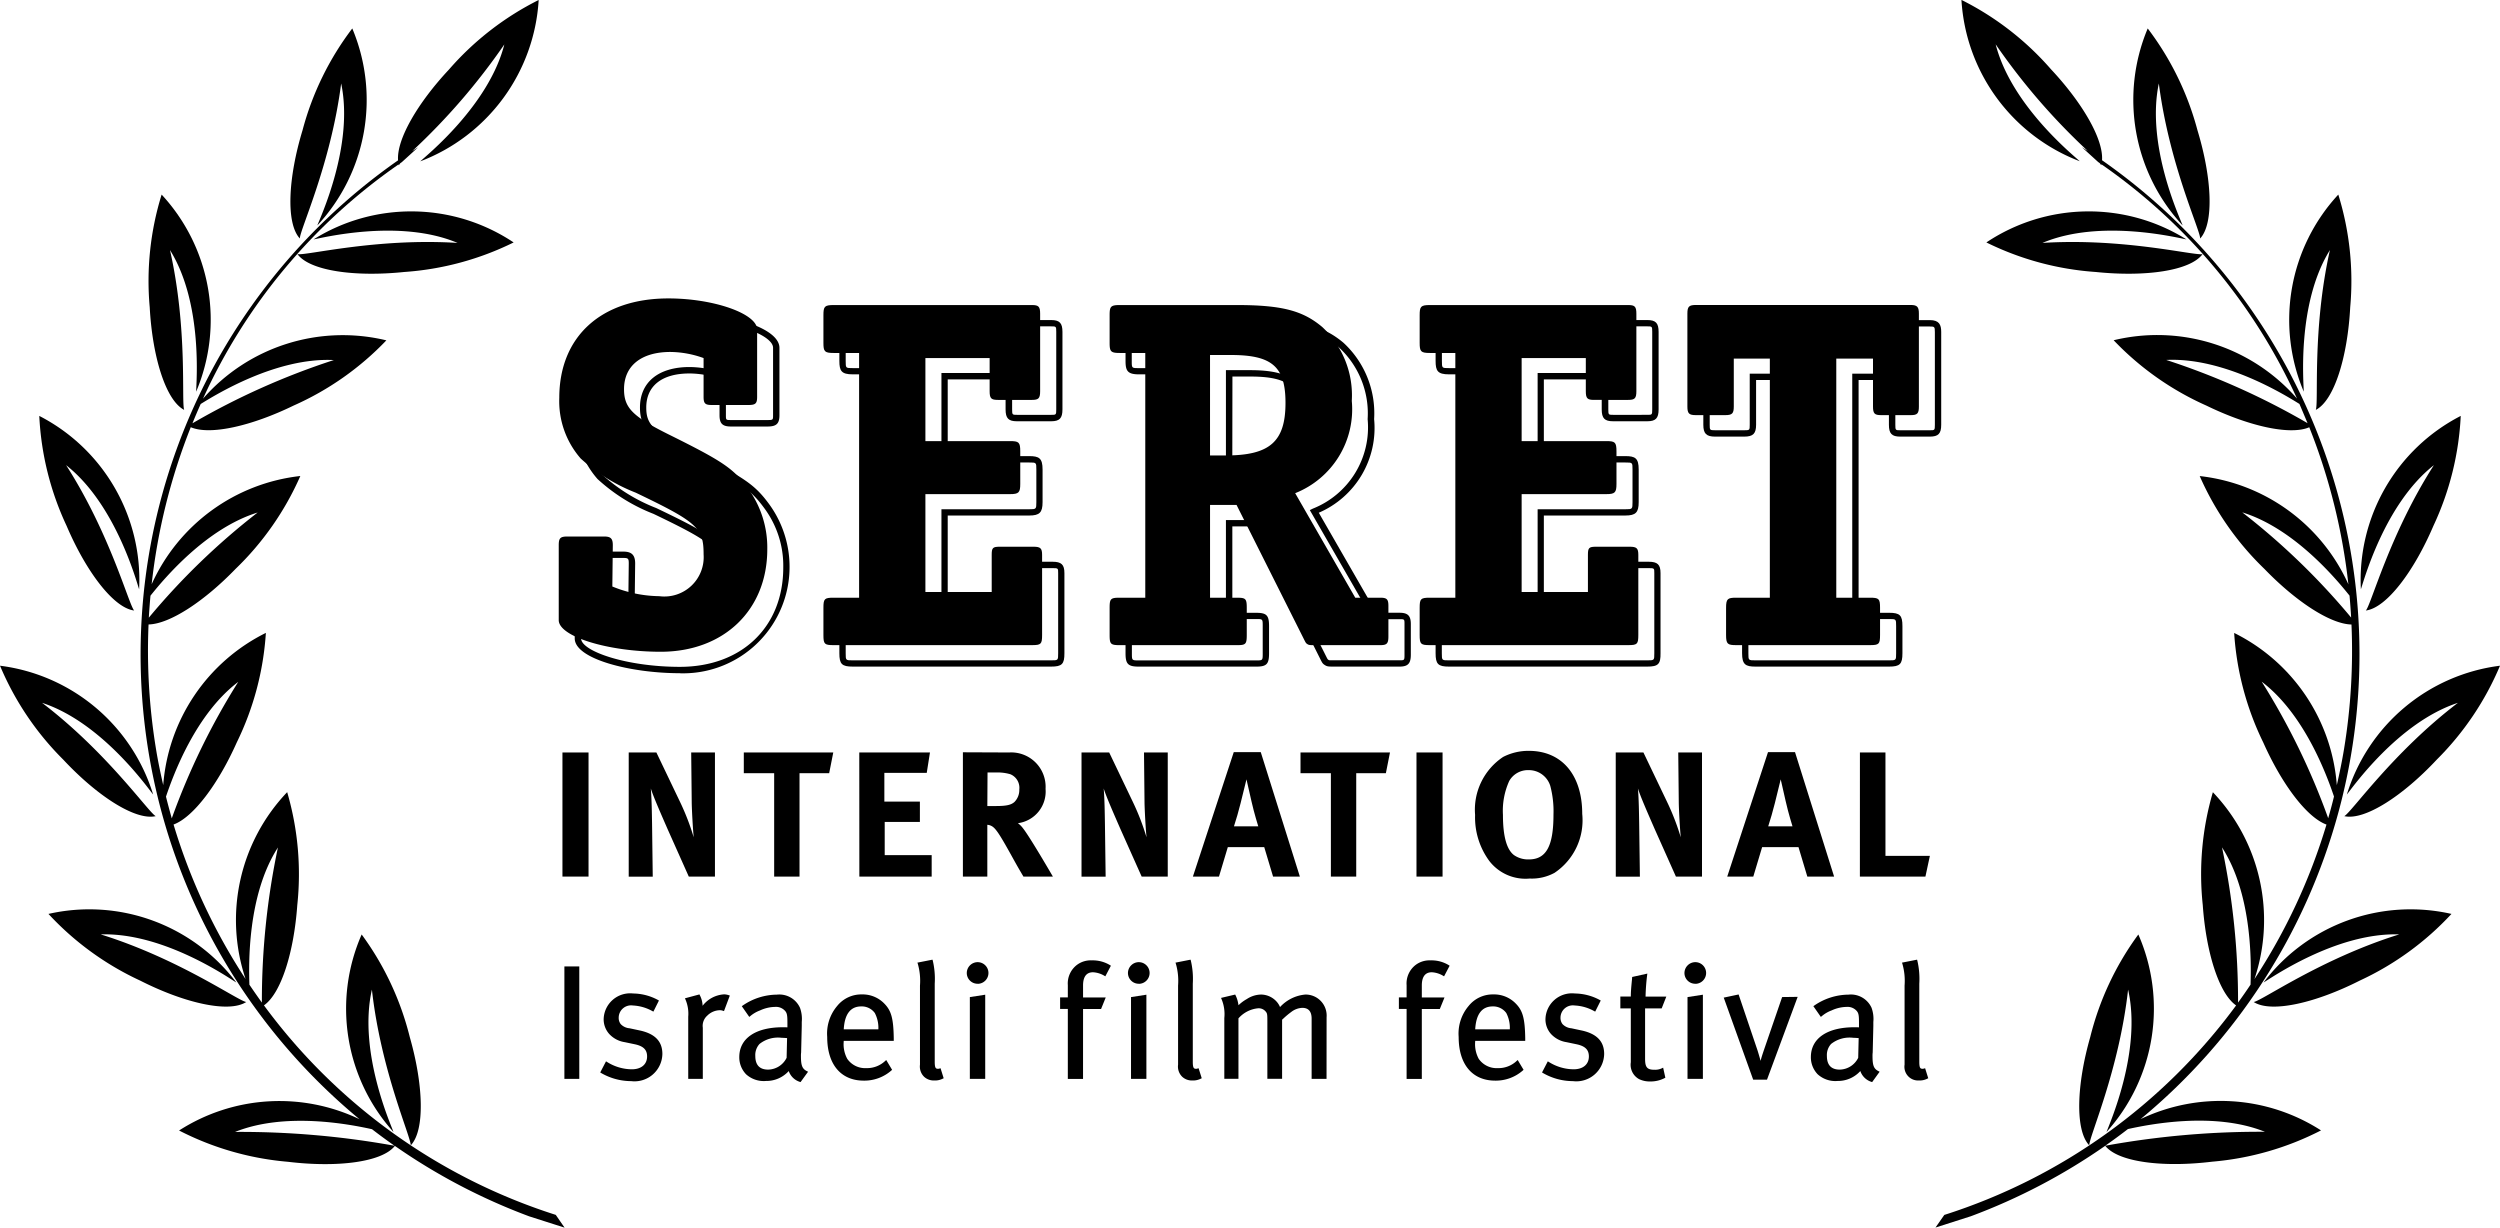 <svg id="logo_sticky" data-name="logo sticky" xmlns="http://www.w3.org/2000/svg" width="141.479" height="69.474" viewBox="0 0 141.479 69.474">
  <defs>
    <style>
      .cls-1 {
        fill-rule: evenodd;
      }
    </style>
  </defs>
  <g id="Group_83" data-name="Group 83">
    <g id="Group_101" data-name="Group 101">
      <g id="Group_91" data-name="Group 91">
        <g id="Group_83-2" data-name="Group 83" transform="translate(19.572 52.884)">
          <path id="Path_197" data-name="Path 197" class="cls-1" d="M233.894,328.995c.816-.854.717-3.439-.053-6.128a16.5,16.5,0,0,0-2.723-5.806,10.433,10.433,0,0,0,1.8,11.177c-.125-.371-2.017-4.551-1.22-8.057C232.212,324.783,233.917,328.53,233.894,328.995Z" transform="translate(-230.223 -317.061)"/>
        </g>
        <g id="Group_84" data-name="Group 84" transform="translate(2.746 51.443)">
          <path id="Path_198" data-name="Path 198" class="cls-1" d="M218.7,319.324a10.432,10.432,0,0,0-10.635-3.883,16.518,16.518,0,0,0,5.187,3.772c2.493,1.265,5.013,1.852,6.006,1.213-.461-.065-3.818-2.449-8.237-3.826C214.617,316.481,218.363,319.131,218.7,319.324Z" transform="translate(-208.069 -315.164)"/>
        </g>
        <g id="Group_85" data-name="Group 85" transform="translate(0 37.674)">
          <path id="Path_199" data-name="Path 199" class="cls-1" d="M213.265,305.548c-.411-.219-2.749-3.608-6.431-6.413,3.416,1.117,6.031,4.889,6.285,5.187a10.432,10.432,0,0,0-8.665-7.287,16.511,16.511,0,0,0,3.583,5.319C209.946,304.4,212.113,305.809,213.265,305.548Z" transform="translate(-204.453 -297.035)"/>
        </g>
        <g id="Group_86" data-name="Group 86" transform="translate(2.215 23.537)">
          <path id="Path_200" data-name="Path 200" class="cls-1" d="M212.746,289.434c-.311-.346-1.35-4.331-3.851-8.226,2.829,2.219,4,6.656,4.132,7.023a10.431,10.431,0,0,0-5.65-9.81,16.5,16.5,0,0,0,1.547,6.223C210.021,287.217,211.574,289.285,212.746,289.434Z" transform="translate(-207.369 -278.421)"/>
        </g>
        <g id="Group_87" data-name="Group 87" transform="translate(8.435 11.012)">
          <path id="Path_201" data-name="Path 201" class="cls-1" d="M217.549,274.115c-.174-.431.212-4.53-.805-9.046,1.9,3.052,1.477,7.621,1.481,8.013a10.432,10.432,0,0,0-1.954-11.152,16.5,16.5,0,0,0-.674,6.377C215.747,271.1,216.5,273.575,217.549,274.115Z" transform="translate(-215.559 -261.93)"/>
        </g>
        <g id="Group_88" data-name="Group 88" transform="translate(16.435 1.61)">
          <path id="Path_202" data-name="Path 202" class="cls-1" d="M228.965,252.663c.741,3.518-1.218,7.667-1.349,8.036a10.432,10.432,0,0,0,1.978-11.148,16.5,16.5,0,0,0-2.815,5.762c-.813,2.676-.954,5.258-.152,6.126C226.612,260.974,228.376,257.255,228.965,252.663Z" transform="translate(-226.093 -249.551)"/>
        </g>
        <g id="Group_89" data-name="Group 89" transform="translate(16.833 11.958)">
          <path id="Path_203" data-name="Path 203" class="cls-1" d="M227.53,264.764c.387-.058,4.833-1.2,8.146.2-4.62-.291-8.607.737-9.06.634.7.951,3.263,1.3,6.043,1.011a16.515,16.515,0,0,0,6.191-1.672A10.432,10.432,0,0,0,227.53,264.764Z" transform="translate(-226.616 -263.175)"/>
        </g>
        <g id="Group_90" data-name="Group 90" transform="translate(7.927)">
          <path id="Path_204" data-name="Path 204" class="cls-1" d="M238.415,316.183A32.868,32.868,0,0,1,221.9,304.326c.978-.681,1.7-3.03,1.887-5.679a16.52,16.52,0,0,0-.572-6.387,10.49,10.49,0,0,0-2.354,10.575,33.475,33.475,0,0,1-4.076-8.743c1.131-.416,2.54-2.316,3.577-4.645a16.5,16.5,0,0,0,1.647-6.2,10.506,10.506,0,0,0-5.809,8.614c-.155-.68-.3-1.366-.412-2.063a34.286,34.286,0,0,1-.418-7.028c1.208-.026,3.163-1.322,4.921-3.141a16.516,16.516,0,0,0,3.668-5.26,10.507,10.507,0,0,0-8.414,6.127,34.158,34.158,0,0,1,2.214-8.889c1.1.475,3.467-.077,5.823-1.226a16.489,16.489,0,0,0,5.246-3.689,10.5,10.5,0,0,0-10.376,3.3,32.475,32.475,0,0,1,11.07-13.258c0,.018.005.038.011.055a.66.66,0,0,1,.087-.124l.083-.058.923-.84c-.113.071-.223.145-.335.216a36.506,36.506,0,0,0,5.213-6.037c-.888,3.483-4.477,6.342-4.757,6.616a10.435,10.435,0,0,0,6.7-9.131,16.508,16.508,0,0,0-5.07,3.928c-1.764,1.884-2.974,3.949-2.887,5.146a34.116,34.116,0,0,0-2.181,54.265,10.5,10.5,0,0,0-10.212.638,16.5,16.5,0,0,0,6.164,1.771c2.763.335,5.319.029,6.048-.9a33.989,33.989,0,0,0,7.606,3.988l2,.639C238.748,316.668,238.581,316.424,238.415,316.183Zm-20.1-45.886c.865-.535,4.284-2.649,7.54-2.49a41.313,41.313,0,0,0-8,3.579Q218.076,270.836,218.318,270.3Zm-2.84,10.849c.826-1.033,3.178-3.817,6.07-4.712a39.377,39.377,0,0,0-6.16,5.953Q215.422,281.763,215.478,281.145Zm.879,11.373c.423-1.253,1.681-4.675,4.092-6.5a39.572,39.572,0,0,0-3.762,7.725C216.57,293.334,216.459,292.929,216.357,292.518Zm4.723,10.641c-.031-1.027-.149-5.034,1.614-7.768a42.115,42.115,0,0,0-.908,8.777Q221.424,303.67,221.079,303.159Zm-.811,8.329c2.86-1.149,6.52-.425,7.749-.154q.627.483,1.274.936A48.924,48.924,0,0,0,220.268,311.488Z" transform="translate(-214.89 -247.431)"/>
        </g>
      </g>
      <g id="Group_100" data-name="Group 100" transform="translate(109.532)">
        <g id="Group_92" data-name="Group 92" transform="translate(8.135 52.884)">
          <path id="Path_205" data-name="Path 205" class="cls-1" d="M359.95,328.995c-.816-.854-.716-3.439.054-6.128a16.51,16.51,0,0,1,2.722-5.806,10.433,10.433,0,0,1-1.8,11.177c.125-.371,2.017-4.551,1.22-8.057C361.631,324.783,359.926,328.53,359.95,328.995Z" transform="translate(-359.381 -317.061)"/>
        </g>
        <g id="Group_93" data-name="Group 93" transform="translate(18.008 51.443)">
          <path id="Path_206" data-name="Path 206" class="cls-1" d="M372.938,319.324a10.433,10.433,0,0,1,10.635-3.883,16.514,16.514,0,0,1-5.186,3.772c-2.493,1.265-5.013,1.852-6.006,1.213.461-.065,3.817-2.449,8.237-3.826C377.025,316.481,373.279,319.131,372.938,319.324Z" transform="translate(-372.381 -315.164)"/>
        </g>
        <g id="Group_94" data-name="Group 94" transform="translate(23.135 37.674)">
          <path id="Path_207" data-name="Path 207" class="cls-1" d="M379.131,305.548c.411-.219,2.75-3.608,6.431-6.413-3.416,1.117-6.03,4.889-6.285,5.187a10.433,10.433,0,0,1,8.666-7.287,16.528,16.528,0,0,1-3.583,5.319C382.45,304.4,380.283,305.809,379.131,305.548Z" transform="translate(-379.131 -297.035)"/>
        </g>
        <g id="Group_95" data-name="Group 95" transform="translate(24.041 23.537)">
          <path id="Path_208" data-name="Path 208" class="cls-1" d="M380.639,289.434c.311-.346,1.35-4.331,3.851-8.226-2.828,2.219-3.995,6.656-4.132,7.023a10.432,10.432,0,0,1,5.651-9.81,16.517,16.517,0,0,1-1.547,6.223C383.363,287.217,381.81,289.285,380.639,289.434Z" transform="translate(-380.325 -278.421)"/>
        </g>
        <g id="Group_96" data-name="Group 96" transform="translate(20.022 11.012)">
          <path id="Path_209" data-name="Path 209" class="cls-1" d="M376.533,274.115c.174-.431-.213-4.53.8-9.046-1.9,3.052-1.477,7.621-1.481,8.013a10.433,10.433,0,0,1,1.955-11.152,16.5,16.5,0,0,1,.674,6.377C378.334,271.1,377.583,273.575,376.533,274.115Z" transform="translate(-375.033 -261.93)"/>
        </g>
        <g id="Group_97" data-name="Group 97" transform="translate(11.181 1.61)">
          <path id="Path_210" data-name="Path 210" class="cls-1" d="M364.85,252.663c-.741,3.518,1.218,7.667,1.348,8.036a10.434,10.434,0,0,1-1.977-11.148,16.517,16.517,0,0,1,2.815,5.762c.813,2.676.953,5.258.152,6.126C367.2,260.974,365.439,257.255,364.85,252.663Z" transform="translate(-363.391 -249.551)"/>
        </g>
        <g id="Group_98" data-name="Group 98" transform="translate(2.879 11.958)">
          <path id="Path_211" data-name="Path 211" class="cls-1" d="M363.782,264.764c-.387-.058-4.833-1.2-8.146.2,4.62-.291,8.607.737,9.061.634-.7.951-3.263,1.3-6.044,1.011a16.515,16.515,0,0,1-6.191-1.672A10.432,10.432,0,0,1,363.782,264.764Z" transform="translate(-352.461 -263.175)"/>
        </g>
        <g id="Group_99" data-name="Group 99">
          <path id="Path_212" data-name="Path 212" class="cls-1" d="M348.67,316.9l2-.639a33.979,33.979,0,0,0,7.607-3.988c.729.93,3.284,1.237,6.047.9a16.5,16.5,0,0,0,6.164-1.771,10.5,10.5,0,0,0-10.212-.638,34.116,34.116,0,0,0-2.181-54.265c.087-1.2-1.123-3.262-2.887-5.146a16.506,16.506,0,0,0-5.069-3.928,10.434,10.434,0,0,0,6.695,9.131c-.28-.274-3.87-3.133-4.758-6.616a36.468,36.468,0,0,0,5.214,6.037c-.112-.071-.223-.145-.336-.216l.923.84.083.058a.669.669,0,0,1,.088.124c.005-.017.006-.036.011-.055a32.474,32.474,0,0,1,11.07,13.258,10.494,10.494,0,0,0-10.376-3.3A16.5,16.5,0,0,0,364,270.384c2.357,1.149,4.726,1.7,5.823,1.226a34.161,34.161,0,0,1,2.214,8.889,10.5,10.5,0,0,0-8.414-6.127,16.511,16.511,0,0,0,3.667,5.26c1.757,1.819,3.714,3.115,4.922,3.141a34.287,34.287,0,0,1-.418,7.028c-.115.7-.257,1.383-.412,2.063a10.5,10.5,0,0,0-5.809-8.614,16.513,16.513,0,0,0,1.647,6.2c1.037,2.329,2.446,4.229,3.577,4.645a33.427,33.427,0,0,1-4.076,8.743,10.491,10.491,0,0,0-2.353-10.575,16.5,16.5,0,0,0-.572,6.387c.185,2.648.908,5,1.887,5.679a32.865,32.865,0,0,1-16.513,11.856Zm21.058-45.52a41.333,41.333,0,0,0-8-3.579c3.256-.159,6.674,1.955,7.539,2.49Q369.5,270.836,369.728,271.385Zm2.465,11a39.425,39.425,0,0,0-6.161-5.953c2.891.895,5.244,3.679,6.07,4.712Q372.158,281.764,372.193,282.386Zm-1.3,11.352a39.631,39.631,0,0,0-3.763-7.725c2.411,1.83,3.67,5.251,4.092,6.5C371.121,292.929,371.01,293.334,370.894,293.738Zm-5.1,10.43a42.057,42.057,0,0,0-.908-8.777c1.764,2.734,1.646,6.741,1.615,7.768Q366.156,303.67,365.794,304.168Zm-7.506,8.1q.648-.453,1.274-.936c1.229-.271,4.89-.995,7.749.154A48.924,48.924,0,0,0,358.288,312.269Z" transform="translate(-348.67 -247.431)"/>
        </g>
      </g>
    </g>
    <g id="Group_134" data-name="Group 134" transform="translate(31.623 16.888)">
      <g id="Group_112" data-name="Group 112">
        <g id="Group_102" data-name="Group 102">
          <path id="Path_213" data-name="Path 213" d="M249.12,285.97a7.233,7.233,0,0,0,2.654.548,2.227,2.227,0,0,0,2.511-2.366c0-1.5-.347-1.818-3.839-3.491a10.025,10.025,0,0,1-3.116-1.934,4.927,4.927,0,0,1-1.212-3.434c0-3.463,2.367-5.626,6.175-5.626,2.569,0,5.021.865,5.021,1.76v3.809c0,.375-.087.462-.491.462h-2.077c-.375,0-.462-.087-.462-.462v-2.193a5.674,5.674,0,0,0-1.876-.346c-1.644,0-2.626.779-2.626,2.107,0,1.038.461,1.529,2.481,2.538,3.087,1.53,3.693,1.934,4.5,3.03a5.68,5.68,0,0,1,1.126,3.491c0,3.434-2.453,5.8-6.031,5.8-3,0-5.771-.866-5.771-1.789v-4.242c0-.4.087-.491.491-.491h2.078c.375,0,.491.116.491.491Z" transform="translate(-246.09 -269.667)"/>
        </g>
        <g id="Group_103" data-name="Group 103" transform="translate(14.976 0.374)">
          <path id="Path_214" data-name="Path 214" d="M271.58,273.161v4.7h4.79c.491,0,.578.058.578.577v1.846c0,.491-.087.577-.578.577h-4.79v5.54h3.752V284.3c0-.4.058-.462.461-.462h1.9c.4,0,.491.087.491.462v4.53c0,.52-.058.577-.577.577H266.386c-.52,0-.577-.058-.577-.577V287.3c0-.519.058-.577.577-.577h1.442v-13.85h-1.442c-.52,0-.577-.087-.577-.577v-1.558c0-.491.058-.577.577-.577h11.225c.375,0,.462.087.462.491v4.386c0,.4-.087.491-.462.491h-1.933c-.375,0-.463-.087-.463-.491v-1.876Z" transform="translate(-265.809 -270.16)"/>
        </g>
        <g id="Group_104" data-name="Group 104" transform="translate(31.17 0.374)">
          <path id="Path_215" data-name="Path 215" d="M297.634,280.808l3.4,5.915h1.414c.375,0,.462.087.462.463v1.731c0,.4-.087.491-.462.491H298.76c-.289,0-.347,0-.434-.058s-.086-.058-.23-.346l-3.78-7.531h-1.5v5.251h1.53c.49,0,.548.058.548.577v1.53c0,.52-.058.577-.548.577h-6.637c-.519,0-.576-.058-.576-.577V287.3c0-.519.058-.577.576-.577h1.442v-13.85h-1.442c-.519,0-.576-.087-.576-.577v-1.558c0-.491.058-.577.576-.577h6.608c2.568,0,3.751.318,4.847,1.241a5.284,5.284,0,0,1,1.674,4.184A5.107,5.107,0,0,1,297.634,280.808Zm-4.819-2.136h.895c2.481,0,3.376-.779,3.376-2.972,0-2.048-.75-2.712-3.088-2.712h-1.183Z" transform="translate(-287.131 -270.16)"/>
        </g>
        <g id="Group_105" data-name="Group 105" transform="translate(48.718 0.374)">
          <path id="Path_216" data-name="Path 216" d="M316.006,273.161v4.7h4.79c.491,0,.577.058.577.577v1.846c0,.491-.087.577-.577.577h-4.79v5.54h3.751V284.3c0-.4.058-.462.462-.462h1.9c.4,0,.49.087.49.462v4.53c0,.52-.057.577-.577.577H310.812c-.52,0-.577-.058-.577-.577V287.3c0-.519.058-.577.577-.577h1.442v-13.85h-1.442c-.52,0-.577-.087-.577-.577v-1.558c0-.491.058-.577.577-.577h11.224c.376,0,.463.087.463.491v4.386c0,.4-.087.491-.463.491H320.1c-.376,0-.462-.087-.462-.491v-1.876Z" transform="translate(-310.235 -270.16)"/>
        </g>
        <g id="Group_106" data-name="Group 106" transform="translate(63.869 0.374)">
          <path id="Path_217" data-name="Path 217" d="M338.61,273.19v13.533h1.9c.519,0,.577.058.577.577v1.53c0,.52-.058.577-.577.577h-7.56c-.491,0-.577-.058-.577-.577V287.3c0-.519.087-.577.577-.577h1.9V273.19H332.81V275.9c0,.4-.087.491-.491.491h-1.644c-.4,0-.491-.087-.491-.491v-5.252c0-.4.087-.491.491-.491h12.148c.375,0,.462.115.462.491V275.9c0,.4-.087.491-.462.491h-1.674c-.374,0-.461-.087-.461-.491V273.19Z" transform="translate(-330.184 -270.16)"/>
        </g>
        <g id="Group_107" data-name="Group 107" transform="translate(0.902 0.853)">
          <path id="Path_218" data-name="Path 218" d="M253.23,291.147c-2.815,0-5.952-.809-5.952-1.969v-4.242c0-.5.169-.671.671-.671h2.078c.476,0,.671.194.671.671l-.027,2.21a6.889,6.889,0,0,0,2.474.5,2.058,2.058,0,0,0,2.33-2.186c0-1.364-.208-1.637-3.736-3.329a10.093,10.093,0,0,1-3.173-1.975,5.1,5.1,0,0,1-1.258-3.554c0-3.582,2.435-5.807,6.355-5.807,2.455,0,5.2.83,5.2,1.94v3.809c0,.48-.169.642-.671.642h-2.078c-.475,0-.642-.167-.642-.642v-2.06a5.21,5.21,0,0,0-1.7-.3c-1.554,0-2.446.7-2.446,1.927,0,.9.329,1.35,2.382,2.377,3.14,1.555,3.737,1.959,4.567,3.084a6.026,6.026,0,0,1-5.051,9.579Zm-5.282-6.521c-.3,0-.31.005-.31.31v4.242c0,.725,2.58,1.609,5.591,1.609,3.5,0,5.85-2.258,5.85-5.619a5.471,5.471,0,0,0-1.091-3.384c-.784-1.065-1.365-1.454-4.436-2.976-2.076-1.037-2.582-1.568-2.582-2.7,0-1.432,1.05-2.288,2.806-2.288a5.8,5.8,0,0,1,1.93.354l.127.039v2.326c0,.276,0,.281.281.281h2.078c.31,0,.31-.01.31-.281V272.73c0-.711-2.234-1.58-4.841-1.58-3.7,0-5.995,2.087-5.995,5.446a4.741,4.741,0,0,0,1.164,3.311,9.826,9.826,0,0,0,3.062,1.894c3.445,1.651,3.941,2,3.941,3.654A2.409,2.409,0,0,1,253.144,288a7.419,7.419,0,0,1-2.717-.559l-.121-.044.03-2.465c0-.273-.035-.308-.31-.308Z" transform="translate(-247.278 -270.79)"/>
        </g>
        <g id="Group_108" data-name="Group 108" transform="translate(15.878 1.228)">
          <path id="Path_219" data-name="Path 219" d="M278.978,290.892H267.754c-.616,0-.758-.142-.758-.758V288.6c0-.616.142-.757.758-.757h1.262v-13.49h-1.262c-.644,0-.758-.2-.758-.757v-1.559c0-.559.114-.757.758-.757h11.224c.481,0,.643.169.643.671v4.386c0,.5-.162.671-.643.671h-1.932c-.481,0-.643-.169-.643-.671v-1.7h-3.275v4.343h4.61c.559,0,.758.115.758.758v1.846c0,.588-.17.758-.758.758h-4.61v5.179h3.391V285.6c0-.5.137-.642.642-.642h1.9c.5,0,.671.162.671.642v4.53C279.736,290.75,279.594,290.892,278.978,290.892Zm-11.224-2.684c-.4,0-.4,0-.4.4v1.53c0,.4,0,.4.4.4h11.224c.4,0,.4,0,.4-.4V285.6c0-.27,0-.281-.311-.281h-1.9c-.2,0-.245.018-.255.027s-.026.053-.026.254v2.287h-4.113v-5.9h4.971c.39,0,.4-.008.4-.4v-1.846c0-.4,0-.4-.4-.4h-4.971v-5.064h4v2.056c0,.311.011.311.283.311h1.932c.271,0,.282,0,.282-.311v-4.386c0-.31-.011-.31-.282-.31H267.754c-.4,0-.4,0-.4.4V273.6c0,.4,0,.4.4.4h1.622v14.212Z" transform="translate(-266.996 -271.284)"/>
        </g>
        <g id="Group_109" data-name="Group 109" transform="translate(32.072 1.228)">
          <path id="Path_220" data-name="Path 220" d="M303.821,290.892h-3.693c-.308,0-.4,0-.533-.088s-.142-.116-.292-.415l-3.731-7.432h-1.209v4.891h1.35c.592,0,.728.141.728.757v1.53c0,.616-.136.758-.728.758h-6.636c-.616,0-.758-.142-.758-.758V288.6c0-.616.142-.757.758-.757h1.262v-13.49h-1.262c-.643,0-.758-.2-.758-.757v-1.559c0-.559.115-.757.758-.757h6.608c2.572,0,3.825.324,4.964,1.283a5.429,5.429,0,0,1,1.738,4.322,5.223,5.223,0,0,1-3.132,5.3l3.258,5.66h1.309c.475,0,.642.169.642.643v1.731C304.463,290.723,304.3,290.892,303.821,290.892ZM294,282.6H295.8l3.83,7.631c.123.246.123.246.169.277s.052.027.333.027h3.693c.271,0,.281,0,.281-.311V288.49c0-.277,0-.282-.281-.282H302.3l-3.552-6.172.172-.085a4.946,4.946,0,0,0,3.1-5.062,5.078,5.078,0,0,0-1.609-4.046c-1.078-.908-2.228-1.2-4.732-1.2h-6.608c-.4,0-.4,0-.4.4V273.6c0,.4,0,.4.4.4H290.7v14.212h-1.622c-.4,0-.4,0-.4.4v1.53c0,.4,0,.4.4.4h6.636c.368,0,.368,0,.368-.4V288.6c0-.4,0-.4-.368-.4H294Zm1.075-2.438H294v-6.046h1.364c2.443,0,3.267.731,3.267,2.893C298.633,279.3,297.67,280.157,295.077,280.157Zm-.715-.361h.715c2.389,0,3.2-.7,3.2-2.792,0-1.94-.679-2.532-2.907-2.532h-1Z" transform="translate(-288.318 -271.284)"/>
        </g>
        <g id="Group_110" data-name="Group 110" transform="translate(49.62 1.228)">
          <path id="Path_221" data-name="Path 221" d="M323.4,290.892H312.18c-.616,0-.757-.142-.757-.758V288.6c0-.616.141-.757.757-.757h1.261v-13.49H312.18c-.643,0-.757-.2-.757-.757v-1.559c0-.559.114-.757.757-.757H323.4c.48,0,.643.169.643.671v4.386c0,.5-.163.671-.643.671h-1.933c-.481,0-.643-.169-.643-.671v-1.7h-3.275v4.343h4.609c.56,0,.758.115.758.758v1.846c0,.588-.169.758-.758.758h-4.609v5.179h3.39V285.6c0-.5.138-.642.642-.642h1.9c.5,0,.671.162.671.642v4.53C324.162,290.75,324.021,290.892,323.4,290.892Zm-11.225-2.684c-.4,0-.4,0-.4.4v1.53c0,.4,0,.4.4.4H323.4c.4,0,.4,0,.4-.4V285.6c0-.27,0-.281-.31-.281h-1.9c-.2,0-.245.018-.255.027s-.026.053-.026.254v2.287h-4.112v-5.9h4.97c.39,0,.4-.008.4-.4v-1.846c0-.4,0-.4-.4-.4h-4.97v-5.064h4v2.056c0,.311.011.311.282.311H323.4c.271,0,.282,0,.282-.311v-4.386c0-.31-.011-.31-.282-.31H312.18c-.4,0-.4,0-.4.4V273.6c0,.4,0,.4.4.4H313.8v14.212Z" transform="translate(-311.423 -271.284)"/>
        </g>
        <g id="Group_111" data-name="Group 111" transform="translate(64.771 1.228)">
          <path id="Path_222" data-name="Path 222" d="M341.883,290.892h-7.561c-.559,0-.757-.115-.757-.758V288.6c0-.643.2-.757.757-.757h1.724V274.674h-1.688v2.532c0,.5-.169.671-.671.671h-1.644c-.5,0-.671-.169-.671-.671v-5.252c0-.5.169-.671.671-.671h12.148c.533,0,.643.268.643.671v5.252c0,.5-.162.671-.643.671h-1.673c-.48,0-.643-.169-.643-.671v-2.532h-1.716v13.173h1.724c.616,0,.757.141.757.757v1.53C342.64,290.75,342.5,290.892,341.883,290.892Zm-7.561-2.684c-.4,0-.4,0-.4.4v1.53c0,.4,0,.4.4.4h7.561c.4,0,.4,0,.4-.4V288.6c0-.4,0-.4-.4-.4H339.8V274.314h2.438v2.893c0,.31.011.31.282.31h1.673c.271,0,.282,0,.282-.31v-5.252c0-.3-.028-.31-.282-.31H332.043c-.3,0-.31.005-.31.31v5.252c0,.3.005.31.31.31h1.644c.305,0,.311-.005.311-.31v-2.893h2.409v13.894Z" transform="translate(-331.372 -271.284)"/>
        </g>
      </g>
      <g id="Group_113" data-name="Group 113" transform="translate(0.207 25.604)">
        <path id="Path_223" data-name="Path 223" d="M246.363,303.5h1.476v7.023h-1.476Z" transform="translate(-246.363 -303.408)"/>
        <path id="Path_224" data-name="Path 224" d="M251.3,303.5h1.566l1.344,2.809a13.646,13.646,0,0,1,.767,1.991c-.05-.545-.1-1.445-.111-1.93l-.03-2.869h1.344v7.023H254.7l-1.2-2.688c-.384-.88-.819-1.87-.95-2.3.05.576.061,1.4.071,1.991l.039,3H251.3Z" transform="translate(-247.55 -303.408)"/>
        <path id="Path_225" data-name="Path 225" d="M259.876,303.5h5.063l-.232,1.172h-1.678v5.851h-1.435v-5.851h-1.718Z" transform="translate(-249.613 -303.408)"/>
        <path id="Path_226" data-name="Path 226" d="M268.481,303.5h4l-.182,1.152H269.9v1.627h2.011v1.152h-1.991v1.879h2.658v1.213h-4.093Z" transform="translate(-251.683 -303.408)"/>
        <path id="Path_227" data-name="Path 227" d="M276.2,303.485l2.617.011a1.946,1.946,0,0,1,2.061,2.061,1.808,1.808,0,0,1-1.566,1.941,1.332,1.332,0,0,1,.292.292c.4.505,1.688,2.729,1.688,2.729h-1.667c-.273-.465-.384-.657-.657-1.152-.7-1.263-.92-1.6-1.163-1.718a.58.58,0,0,0-.223-.06v2.93H276.2Zm1.394,1.142-.011,1.9h.475c.606,0,.87-.061,1.061-.232a.961.961,0,0,0,.273-.708.829.829,0,0,0-.505-.859,2.547,2.547,0,0,0-.8-.1Z" transform="translate(-253.538 -303.404)"/>
        <path id="Path_228" data-name="Path 228" d="M285.04,303.5h1.566l1.344,2.809a13.654,13.654,0,0,1,.768,1.991c-.051-.545-.1-1.445-.112-1.93l-.03-2.869h1.344v7.023h-1.476l-1.2-2.688c-.384-.88-.819-1.87-.95-2.3.051.576.061,1.4.071,1.991l.04,3H285.04Z" transform="translate(-255.665 -303.408)"/>
        <path id="Path_229" data-name="Path 229" d="M295.655,303.472h1.527l2.213,7.044h-1.516l-.5-1.667h-2.061l-.5,1.667h-1.476Zm.011,4.2h1.375s-.232-.737-.384-1.415c-.071-.323-.283-1.243-.283-1.243s-.2.829-.334,1.354C295.908,306.878,295.816,307.211,295.665,307.676Z" transform="translate(-257.664 -303.401)"/>
        <path id="Path_230" data-name="Path 230" d="M301.358,303.5h5.063l-.232,1.172h-1.678v5.851h-1.434v-5.851h-1.719Z" transform="translate(-259.59 -303.408)"/>
        <path id="Path_231" data-name="Path 231" d="M310,303.5h1.476v7.023H310Z" transform="translate(-261.669 -303.408)"/>
        <path id="Path_232" data-name="Path 232" d="M317.408,303.379c1.87,0,3.021,1.364,3.021,3.567a3.578,3.578,0,0,1-1.566,3.335,2.685,2.685,0,0,1-1.405.324,2.585,2.585,0,0,1-2.284-.99,4.159,4.159,0,0,1-.808-2.608,3.588,3.588,0,0,1,1.587-3.284A3.129,3.129,0,0,1,317.408,303.379Zm-.021,1.091a1.212,1.212,0,0,0-1.091.617,4.09,4.09,0,0,0-.354,1.919c0,1.213.213,1.961.627,2.274a1.4,1.4,0,0,0,.839.243c.981,0,1.394-.748,1.394-2.537a5.6,5.6,0,0,0-.182-1.628A1.269,1.269,0,0,0,317.387,304.47Z" transform="translate(-262.718 -303.379)"/>
        <path id="Path_233" data-name="Path 233" d="M324.846,303.5h1.567l1.344,2.809a13.571,13.571,0,0,1,.768,1.991c-.05-.545-.1-1.445-.111-1.93l-.03-2.869h1.344v7.023h-1.476l-1.2-2.688c-.384-.88-.819-1.87-.95-2.3.05.576.061,1.4.071,1.991l.04,3h-1.364Z" transform="translate(-265.239 -303.408)"/>
        <path id="Path_234" data-name="Path 234" d="M335.463,303.472h1.527l2.213,7.044h-1.516l-.5-1.667H335.13l-.5,1.667h-1.475Zm.011,4.2h1.374s-.232-.737-.384-1.415c-.07-.323-.283-1.243-.283-1.243s-.2.829-.333,1.354C335.715,306.878,335.624,307.211,335.473,307.676Z" transform="translate(-267.238 -303.401)"/>
        <path id="Path_235" data-name="Path 235" d="M343.041,303.5h1.445v5.851H347l-.252,1.172h-3.709Z" transform="translate(-269.615 -303.408)"/>
      </g>
      <g id="Group_133" data-name="Group 133" transform="translate(0.317 37.423)">
        <g id="Group_114" data-name="Group 114" transform="translate(0 0.381)">
          <path id="Path_236" data-name="Path 236" d="M246.582,319.519h.729v6.248h-.729Z" transform="translate(-246.525 -319.461)"/>
          <path id="Path_237" data-name="Path 237" d="M247.35,325.806h-.843v-6.363h.843Zm-.729-.114h.614v-6.134h-.614Z" transform="translate(-246.507 -319.443)"/>
        </g>
        <g id="Group_115" data-name="Group 115" transform="translate(2.032 1.912)">
          <path id="Path_238" data-name="Path 238" d="M252.452,321.9l-.264.528a2.579,2.579,0,0,0-1.138-.328.761.761,0,0,0-.857.747.623.623,0,0,0,.128.4.822.822,0,0,0,.529.255l.6.128c.82.182,1.212.592,1.212,1.266a1.529,1.529,0,0,1-1.713,1.485,3.359,3.359,0,0,1-1.667-.456l.273-.528a2.733,2.733,0,0,0,1.439.428c.555,0,.92-.3.92-.784,0-.41-.228-.638-.747-.747l-.564-.118a1.438,1.438,0,0,1-.856-.456,1.182,1.182,0,0,1-.292-.793,1.451,1.451,0,0,1,1.613-1.394A2.955,2.955,0,0,1,252.452,321.9Z" transform="translate(-249.207 -321.476)"/>
          <path id="Path_239" data-name="Path 239" d="M250.925,326.418a3.406,3.406,0,0,1-1.7-.463l-.046-.028.327-.629.052.031a2.663,2.663,0,0,0,1.41.419c.532,0,.863-.278.863-.726,0-.381-.21-.588-.7-.691l-.564-.118a1.5,1.5,0,0,1-.887-.473,1.244,1.244,0,0,1-.307-.831,1.5,1.5,0,0,1,1.669-1.451,3.022,3.022,0,0,1,1.413.372l.046.027-.313.627-.05-.025a2.5,2.5,0,0,0-1.114-.322.7.7,0,0,0-.8.69.563.563,0,0,0,.115.364.77.77,0,0,0,.5.236l.6.128c.846.188,1.257.621,1.257,1.322A1.578,1.578,0,0,1,250.925,326.418Zm-1.591-.534a3.294,3.294,0,0,0,1.591.42,1.47,1.47,0,0,0,1.656-1.428c0-.649-.371-1.033-1.167-1.211l-.6-.128a.868.868,0,0,1-.562-.276.679.679,0,0,1-.14-.435.818.818,0,0,1,.914-.8,2.586,2.586,0,0,1,1.113.309l.214-.429a2.907,2.907,0,0,0-1.309-.331,1.394,1.394,0,0,0-1.555,1.337,1.125,1.125,0,0,0,.278.755,1.388,1.388,0,0,0,.826.437l.564.119c.548.115.792.362.792.8,0,.51-.384.841-.977.841a2.752,2.752,0,0,1-1.416-.4Z" transform="translate(-249.183 -321.458)"/>
        </g>
        <g id="Group_116" data-name="Group 116" transform="translate(6.823 1.958)">
          <path id="Path_240" data-name="Path 240" d="M255.593,321.8l.711-.191a1.335,1.335,0,0,1,.155.674v.064a1.643,1.643,0,0,1,1.275-.756.868.868,0,0,1,.246.045l-.292.775a.551.551,0,0,0-.2-.036,1.08,1.08,0,0,0-.757.328.816.816,0,0,0-.264.719v2.842h-.711V322.8A2.1,2.1,0,0,0,255.593,321.8Z" transform="translate(-255.515 -321.537)"/>
          <path id="Path_241" data-name="Path 241" d="M256.5,326.305h-.825v-3.519a2.041,2.041,0,0,0-.159-.979l-.027-.061.821-.221.02.044a1.363,1.363,0,0,1,.158.6,1.659,1.659,0,0,1,1.221-.647.9.9,0,0,1,.265.049l.055.019-.33.879-.051-.015a.5.5,0,0,0-.184-.034,1.035,1.035,0,0,0-.716.311.767.767,0,0,0-.248.68Zm-.711-.114h.6v-2.785a.872.872,0,0,1,.282-.759,1.14,1.14,0,0,1,.8-.345.507.507,0,0,1,.165.023l.251-.668a.683.683,0,0,0-.171-.025,1.594,1.594,0,0,0-1.228.731l-.1.147v-.243a1.246,1.246,0,0,0-.13-.607l-.6.162a2.207,2.207,0,0,1,.143.964Z" transform="translate(-255.49 -321.519)"/>
        </g>
        <g id="Group_117" data-name="Group 117" transform="translate(9.897 1.975)">
          <path id="Path_242" data-name="Path 242" d="M259.777,322.228a3.422,3.422,0,0,1,1.9-.611,1.232,1.232,0,0,1,1.257.711,1.814,1.814,0,0,1,.1.774v.228L263,324.824a1.421,1.421,0,0,0-.01.21c0,.556.083.756.374.9l-.364.51a.931.931,0,0,1-.62-.665,1.7,1.7,0,0,1-1.312.61,1.436,1.436,0,0,1-1.094-.365,1.338,1.338,0,0,1-.364-.929c0-1.029.883-1.631,2.4-1.631.11,0,.164,0,.319.009v-.319c0-.4-.018-.565-.145-.71a.746.746,0,0,0-.611-.246,2.152,2.152,0,0,0-.875.2,1.887,1.887,0,0,0-.573.338Zm2.541,1.74c-.155-.009-.227-.019-.355-.019a1.718,1.718,0,0,0-1.3.365.977.977,0,0,0-.254.719c0,.537.264.829.783.829a1.243,1.243,0,0,0,1.1-.711Z" transform="translate(-259.556 -321.56)"/>
          <path id="Path_243" data-name="Path 243" d="M263.006,326.493l-.04-.012a.976.976,0,0,1-.629-.613,1.7,1.7,0,0,1-1.284.561,1.483,1.483,0,0,1-1.132-.38,1.386,1.386,0,0,1-.383-.971c0-1.056.921-1.688,2.462-1.688.095,0,.149,0,.262.006v-.259c0-.4-.018-.544-.131-.672a.688.688,0,0,0-.567-.227,2.1,2.1,0,0,0-.852.2,1.827,1.827,0,0,0-.562.33l-.047.036-.423-.607.049-.033a3.457,3.457,0,0,1,1.936-.62,1.283,1.283,0,0,1,1.309.746,1.844,1.844,0,0,1,.1.8v.228l-.036,1.5a1.446,1.446,0,0,0-.01.208c0,.533.074.717.343.851l.06.03Zm-.611-.842.025.1a.868.868,0,0,0,.543.611l.3-.423c-.268-.155-.347-.377-.347-.921a1.45,1.45,0,0,1,.011-.218l.036-1.713a1.77,1.77,0,0,0-.1-.753,1.179,1.179,0,0,0-1.2-.675,3.333,3.333,0,0,0-1.824.569l.288.413a1.84,1.84,0,0,1,.54-.308,2.207,2.207,0,0,1,.9-.2.8.8,0,0,1,.652.265c.145.165.16.355.16.748v.38l-.061,0c-.153-.01-.207-.01-.315-.01-1.492,0-2.348.573-2.348,1.574a1.283,1.283,0,0,0,.346.887,1.376,1.376,0,0,0,1.055.349,1.648,1.648,0,0,0,1.272-.593Zm-1.224.249a.779.779,0,0,1-.84-.886,1.034,1.034,0,0,1,.27-.759,1.781,1.781,0,0,1,1.345-.383c.087,0,.149,0,.228.011l.13.008.056,0-.035,1.262A1.306,1.306,0,0,1,261.171,325.9Zm.775-1.912a1.68,1.68,0,0,0-1.262.347.925.925,0,0,0-.239.68c0,.512.244.772.726.772a1.191,1.191,0,0,0,1.046-.668l.026-1.116-.077-.005C262.089,323.993,262.029,323.988,261.946,323.988Z" transform="translate(-259.538 -321.542)"/>
        </g>
        <g id="Group_118" data-name="Group 118" transform="translate(14.873 1.966)">
          <path id="Path_244" data-name="Path 244" d="M269.436,325.349l.273.456a2.268,2.268,0,0,1-1.53.564c-1.257,0-2.013-.911-2.013-2.414a2.368,2.368,0,0,1,.546-1.713,1.7,1.7,0,0,1,1.358-.638,1.634,1.634,0,0,1,1.23.5c.391.4.5.829.519,1.913v.1h-2.833v.109a1.81,1.81,0,0,0,.21.993,1.282,1.282,0,0,0,1.129.556A1.561,1.561,0,0,0,269.436,325.349Zm-2.45-1.767h2.077a1.955,1.955,0,0,0-.209-1.011.966.966,0,0,0-.82-.4C267.386,322.17,267.022,322.644,266.985,323.582Z" transform="translate(-266.108 -321.548)"/>
          <path id="Path_245" data-name="Path 245" d="M268.16,326.408c-1.3,0-2.07-.924-2.07-2.471a2.413,2.413,0,0,1,.561-1.751,1.747,1.747,0,0,1,1.4-.657,1.7,1.7,0,0,1,1.271.519c.395.4.515.842.534,1.951v.158h-2.833v.052a1.729,1.729,0,0,0,.2.962,1.232,1.232,0,0,0,1.081.529,1.5,1.5,0,0,0,1.074-.413l.052-.046.332.554-.033.032A2.319,2.319,0,0,1,268.16,326.408Zm-.109-4.764a1.637,1.637,0,0,0-1.314.617,2.308,2.308,0,0,0-.533,1.675c0,1.476.731,2.357,1.956,2.357a2.208,2.208,0,0,0,1.457-.519l-.213-.356a1.61,1.61,0,0,1-1.1.4,1.341,1.341,0,0,1-1.176-.582,1.825,1.825,0,0,1-.219-1.024v-.166h2.833V324c-.018-1.085-.127-1.489-.5-1.874A1.583,1.583,0,0,0,268.052,321.645Zm1.05,1.976h-2.193l0-.059c.047-1.213.627-1.467,1.1-1.467a1.014,1.014,0,0,1,.868.428,1.986,1.986,0,0,1,.218,1.04Zm-2.075-.114h1.959a1.819,1.819,0,0,0-.2-.924.913.913,0,0,0-.772-.374C267.406,322.209,267.074,322.646,267.026,323.507Z" transform="translate(-266.09 -321.53)"/>
        </g>
        <g id="Group_119" data-name="Group 119" transform="translate(19.978)">
          <path id="Path_246" data-name="Path 246" d="M272.91,319.173l.738-.146a4.938,4.938,0,0,1,.109,1.4v4.309c0,.355.055.455.255.455a.514.514,0,0,0,.091-.018l.146.465a.9.9,0,0,1-.456.1.744.744,0,0,1-.537-.191.755.755,0,0,1-.219-.646V320.43A3.544,3.544,0,0,0,272.91,319.173Z" transform="translate(-272.835 -318.962)"/>
          <path id="Path_247" data-name="Path 247" d="M273.769,325.776a.8.8,0,0,1-.576-.207.811.811,0,0,1-.237-.688v-4.473a3.519,3.519,0,0,0-.124-1.239l-.021-.062.851-.168.017.047a4.527,4.527,0,0,1,.112,1.313v4.416c0,.381.068.4.2.4a.4.4,0,0,0,.076-.016l.053-.016.177.567-.046.021A.956.956,0,0,1,273.769,325.776Zm-.81-6.581a3.827,3.827,0,0,1,.111,1.214v4.473a.707.707,0,0,0,.2.6.687.687,0,0,0,.5.176.809.809,0,0,0,.386-.075l-.115-.365a.231.231,0,0,1-.052.008c-.264,0-.312-.173-.312-.513V320.3a4.845,4.845,0,0,0-.09-1.229Z" transform="translate(-272.811 -318.941)"/>
        </g>
        <g id="Group_120" data-name="Group 120" transform="translate(22.772 0.135)">
          <path id="Path_248" data-name="Path 248" d="M277.121,319.194a.556.556,0,1,1-.556.565A.56.56,0,0,1,277.121,319.194Zm-.383,1.977.756-.118v4.636h-.756Z" transform="translate(-276.508 -319.137)"/>
          <path id="Path_249" data-name="Path 249" d="M277.533,325.728h-.87V321.1l.87-.135Zm-.756-.114h.642V321.1l-.642.1Zm.326-5.269a.609.609,0,0,1-.613-.6.618.618,0,0,1,.613-.622.613.613,0,0,1,0,1.226Zm0-1.112a.5.5,0,0,0-.5.508.5.5,0,1,0,.5-.508Z" transform="translate(-276.49 -319.119)"/>
        </g>
        <g id="Group_121" data-name="Group 121" transform="translate(28.053 0.035)">
          <path id="Path_250" data-name="Path 250" d="M286,319.828a1.43,1.43,0,0,0-.674-.209c-.4,0-.62.282-.62.8v.737h1.258l-.219.538H284.7v3.962h-.747V321.7h-.437v-.538h.437v-.747a1.268,1.268,0,0,1,.5-1.111,1.249,1.249,0,0,1,.8-.238,1.823,1.823,0,0,1,1,.265Z" transform="translate(-283.461 -319.005)"/>
          <path id="Path_251" data-name="Path 251" d="M284.741,325.7h-.861v-3.962h-.437v-.652h.437v-.69a1.321,1.321,0,0,1,.525-1.157,1.3,1.3,0,0,1,.835-.249,1.871,1.871,0,0,1,1.034.275l.043.028-.315.6-.052-.03a1.387,1.387,0,0,0-.646-.2c-.465,0-.562.4-.562.744v.681h1.284l-.264.652h-1.02Zm-.747-.114h.633V321.62h1.056l.173-.424h-1.23V320.4c0-.554.24-.858.676-.858a1.447,1.447,0,0,1,.652.188l.212-.4a1.8,1.8,0,0,0-.927-.227,1.194,1.194,0,0,0-.766.226,1.212,1.212,0,0,0-.478,1.066v.8h-.437v.424h.438Z" transform="translate(-283.443 -318.987)"/>
        </g>
        <g id="Group_122" data-name="Group 122" transform="translate(31.893 0.135)">
          <path id="Path_252" data-name="Path 252" d="M289.13,319.194a.556.556,0,1,1-.556.565A.56.56,0,0,1,289.13,319.194Zm-.383,1.977.756-.118v4.636h-.756Z" transform="translate(-288.517 -319.137)"/>
          <path id="Path_253" data-name="Path 253" d="M289.542,325.728h-.87V321.1l.87-.135Zm-.756-.114h.641V321.1l-.641.1Zm.325-5.269a.609.609,0,0,1-.612-.6.618.618,0,0,1,.612-.622.613.613,0,1,1,0,1.226Zm0-1.112a.5.5,0,0,0-.5.508.5.5,0,1,0,.5-.508Z" transform="translate(-288.499 -319.119)"/>
        </g>
        <g id="Group_123" data-name="Group 123" transform="translate(34.581)">
          <path id="Path_254" data-name="Path 254" d="M292.138,319.173l.737-.146a4.908,4.908,0,0,1,.109,1.4v4.309c0,.355.055.455.255.455a.515.515,0,0,0,.091-.018l.145.465a.9.9,0,0,1-.455.1.745.745,0,0,1-.537-.191.756.756,0,0,1-.219-.646V320.43A3.545,3.545,0,0,0,292.138,319.173Z" transform="translate(-292.063 -318.962)"/>
          <path id="Path_255" data-name="Path 255" d="M293,325.776a.8.8,0,0,1-.575-.207.809.809,0,0,1-.238-.688v-4.473a3.5,3.5,0,0,0-.125-1.239l-.021-.062.851-.168.016.047a4.5,4.5,0,0,1,.112,1.313v4.416c0,.381.068.4.2.4a.4.4,0,0,0,.075-.016l.053-.016.178.567-.047.021A.956.956,0,0,1,293,325.776Zm-.809-6.581a3.847,3.847,0,0,1,.111,1.214v4.473a.709.709,0,0,0,.2.6.687.687,0,0,0,.5.176.807.807,0,0,0,.386-.075l-.114-.365a.243.243,0,0,1-.052.008c-.264,0-.313-.173-.313-.513V320.3a4.847,4.847,0,0,0-.09-1.229Z" transform="translate(-292.039 -318.941)"/>
        </g>
        <g id="Group_124" data-name="Group 124" transform="translate(37.167 1.975)">
          <path id="Path_256" data-name="Path 256" d="M295.546,321.791l.692-.164a1.607,1.607,0,0,1,.164.637v.036a2.129,2.129,0,0,1,.555-.437,1.452,1.452,0,0,1,.766-.246,1.145,1.145,0,0,1,.9.456,1,1,0,0,1,.154.3,2.179,2.179,0,0,1,1.457-.757,1.136,1.136,0,0,1,1.139,1.23v3.425h-.729V322.92c0-.437-.2-.665-.583-.665a1.153,1.153,0,0,0-.665.246,4.941,4.941,0,0,0-.456.382l-.082.074v3.315h-.719v-3.225c0-.392-.01-.456-.128-.583a.562.562,0,0,0-.465-.182,1.774,1.774,0,0,0-1.157.6v3.389h-.683v-3.379A2.264,2.264,0,0,0,295.546,321.791Z" transform="translate(-295.469 -321.56)"/>
          <path id="Path_257" data-name="Path 257" d="M301.408,326.311h-.844V322.9c0-.4-.176-.608-.526-.608a1.086,1.086,0,0,0-.63.235,4.564,4.564,0,0,0-.451.377l-.064.057v3.347h-.834v-3.282c0-.387-.009-.433-.112-.545a.512.512,0,0,0-.424-.163,1.692,1.692,0,0,0-1.1.569v3.421h-.8v-3.436a2.2,2.2,0,0,0-.16-1.082l-.024-.061.8-.19.02.041a1.752,1.752,0,0,1,.165.565,2.246,2.246,0,0,1,.474-.352,1.51,1.51,0,0,1,.8-.254,1.2,1.2,0,0,1,.948.478,1.072,1.072,0,0,1,.13.231,2.2,2.2,0,0,1,1.435-.709,1.19,1.19,0,0,1,1.2,1.287Zm-.729-.114h.614v-3.368a1.081,1.081,0,0,0-1.082-1.173,2.124,2.124,0,0,0-1.416.739l-.065.068-.031-.089a.94.94,0,0,0-.147-.287,1.082,1.082,0,0,0-.855-.431,1.4,1.4,0,0,0-.737.238,2.111,2.111,0,0,0-.544.427l-.1.1v-.178a1.552,1.552,0,0,0-.138-.571l-.584.137a2.346,2.346,0,0,1,.145,1.063V326.2h.569V322.84l.018-.017a1.818,1.818,0,0,1,1.195-.615.611.611,0,0,1,.508.2c.131.141.142.223.142.62V326.2h.605v-3.283l.1-.091a4.874,4.874,0,0,1,.461-.385,1.2,1.2,0,0,1,.7-.257c.412,0,.64.257.64.722Z" transform="translate(-295.444 -321.542)"/>
        </g>
        <g id="Group_125" data-name="Group 125" transform="translate(47.225 0.035)">
          <path id="Path_258" data-name="Path 258" d="M311.239,319.828a1.435,1.435,0,0,0-.674-.209c-.4,0-.62.282-.62.8v.737H311.2l-.219.538h-1.039v3.962H309.2V321.7h-.437v-.538h.437v-.747a1.268,1.268,0,0,1,.5-1.111,1.251,1.251,0,0,1,.8-.238,1.82,1.82,0,0,1,1,.265Z" transform="translate(-308.705 -319.005)"/>
          <path id="Path_259" data-name="Path 259" d="M309.985,325.7h-.861v-3.962h-.437v-.652h.437v-.69a1.321,1.321,0,0,1,.524-1.157,1.308,1.308,0,0,1,.835-.249,1.868,1.868,0,0,1,1.033.275l.043.028-.315.6-.052-.03a1.381,1.381,0,0,0-.645-.2c-.465,0-.562.4-.562.744v.681h1.284l-.265.652h-1.019Zm-.747-.114h.633V321.62h1.057l.172-.424h-1.23V320.4c0-.554.241-.858.677-.858a1.441,1.441,0,0,1,.651.188l.213-.4a1.8,1.8,0,0,0-.927-.227,1.2,1.2,0,0,0-.767.226,1.214,1.214,0,0,0-.478,1.066v.8H308.8v.424h.437Z" transform="translate(-308.687 -318.987)"/>
        </g>
        <g id="Group_126" data-name="Group 126" transform="translate(50.608 1.966)">
          <path id="Path_260" data-name="Path 260" d="M316.486,325.349l.273.456a2.27,2.27,0,0,1-1.53.564c-1.257,0-2.013-.911-2.013-2.414a2.368,2.368,0,0,1,.547-1.713,1.7,1.7,0,0,1,1.357-.638,1.632,1.632,0,0,1,1.23.5c.392.4.5.829.519,1.913v.1h-2.833v.109a1.81,1.81,0,0,0,.21.993,1.281,1.281,0,0,0,1.129.556A1.563,1.563,0,0,0,316.486,325.349Zm-2.45-1.767h2.076a1.954,1.954,0,0,0-.209-1.011.967.967,0,0,0-.82-.4C314.436,322.17,314.072,322.644,314.036,323.582Z" transform="translate(-313.159 -321.548)"/>
          <path id="Path_261" data-name="Path 261" d="M315.211,326.408c-1.3,0-2.07-.924-2.07-2.471a2.413,2.413,0,0,1,.561-1.751,1.746,1.746,0,0,1,1.4-.657,1.7,1.7,0,0,1,1.272.519c.395.4.515.842.534,1.951v.158h-2.833v.052a1.737,1.737,0,0,0,.2.962,1.233,1.233,0,0,0,1.082.529,1.5,1.5,0,0,0,1.073-.413l.052-.046.332.554-.034.032A2.316,2.316,0,0,1,315.211,326.408Zm-.109-4.764a1.637,1.637,0,0,0-1.313.617,2.308,2.308,0,0,0-.533,1.675c0,1.476.731,2.357,1.956,2.357a2.21,2.21,0,0,0,1.457-.519l-.213-.356a1.61,1.61,0,0,1-1.1.4,1.343,1.343,0,0,1-1.176-.582,1.831,1.831,0,0,1-.22-1.024v-.166h2.834V324c-.019-1.085-.127-1.489-.5-1.874A1.583,1.583,0,0,0,315.1,321.645Zm1.05,1.976h-2.194l0-.059c.048-1.213.627-1.467,1.1-1.467a1.016,1.016,0,0,1,.869.428,2,2,0,0,1,.218,1.04Zm-2.075-.114h1.959a1.819,1.819,0,0,0-.2-.924.913.913,0,0,0-.772-.374C314.457,322.209,314.125,322.646,314.077,323.507Z" transform="translate(-313.141 -321.53)"/>
        </g>
        <g id="Group_127" data-name="Group 127" transform="translate(55.33 1.912)">
          <path id="Path_262" data-name="Path 262" d="M322.627,321.9l-.264.528a2.576,2.576,0,0,0-1.138-.328.761.761,0,0,0-.857.747.619.619,0,0,0,.128.4.822.822,0,0,0,.529.255l.6.128c.82.182,1.211.592,1.211,1.266a1.529,1.529,0,0,1-1.712,1.485,3.357,3.357,0,0,1-1.667-.456l.273-.528a2.729,2.729,0,0,0,1.439.428c.555,0,.92-.3.92-.784,0-.41-.228-.638-.747-.747l-.564-.118a1.441,1.441,0,0,1-.857-.456,1.185,1.185,0,0,1-.291-.793,1.45,1.45,0,0,1,1.612-1.394A2.959,2.959,0,0,1,322.627,321.9Z" transform="translate(-319.382 -321.476)"/>
          <path id="Path_263" data-name="Path 263" d="M321.1,326.418a3.4,3.4,0,0,1-1.7-.463l-.046-.028.327-.629.052.031a2.662,2.662,0,0,0,1.41.419c.532,0,.862-.278.862-.726,0-.381-.21-.588-.7-.691l-.565-.118a1.5,1.5,0,0,1-.887-.473,1.245,1.245,0,0,1-.305-.831,1.5,1.5,0,0,1,1.669-1.451,3.026,3.026,0,0,1,1.413.372l.046.027-.313.627-.05-.025a2.5,2.5,0,0,0-1.114-.322.7.7,0,0,0-.8.69.567.567,0,0,0,.115.364.774.774,0,0,0,.5.236l.6.128c.845.188,1.256.621,1.256,1.322A1.577,1.577,0,0,1,321.1,326.418Zm-1.592-.534a3.3,3.3,0,0,0,1.592.42,1.47,1.47,0,0,0,1.655-1.428c0-.649-.371-1.033-1.167-1.211l-.6-.128a.868.868,0,0,1-.562-.276.679.679,0,0,1-.14-.435.818.818,0,0,1,.914-.8,2.577,2.577,0,0,1,1.113.309l.214-.429a2.908,2.908,0,0,0-1.309-.331,1.4,1.4,0,0,0-1.555,1.337,1.131,1.131,0,0,0,.277.756,1.375,1.375,0,0,0,.826.437l.564.119c.547.115.792.362.792.8,0,.51-.384.841-.977.841a2.756,2.756,0,0,1-1.416-.4Z" transform="translate(-319.358 -321.458)"/>
        </g>
        <g id="Group_128" data-name="Group 128" transform="translate(59.759 0.785)">
          <path id="Path_264" data-name="Path 264" d="M327.725,321.355l-.219.555h-.957v2.915c0,.5.136.674.583.674a.943.943,0,0,0,.456-.091l.1.455a1.679,1.679,0,0,1-.8.182,1.321,1.321,0,0,1-.592-.127c-.318-.155-.437-.446-.437-.9V321.91h-.592v-.555h.592V321.3c0-.227.017-.482.064-.947l.008-.118.738-.164a11.427,11.427,0,0,0-.091,1.285Z" transform="translate(-325.208 -319.997)"/>
          <path id="Path_265" data-name="Path 265" d="M326.868,326.08a1.383,1.383,0,0,1-.617-.132.925.925,0,0,1-.47-.954v-3.049h-.592v-.67h.592c0-.225.017-.475.065-.95l.012-.159.859-.191-.011.081a11.7,11.7,0,0,0-.09,1.22h1.175l-.264.67h-.938V324.8c0,.479.118.617.526.617a.89.89,0,0,0,.431-.086l.065-.033.125.57-.039.02A1.723,1.723,0,0,1,326.868,326.08ZM325.3,321.83h.592v3.163c0,.458.121.712.4.851a1.271,1.271,0,0,0,.567.121,1.626,1.626,0,0,0,.736-.156l-.076-.343a1.055,1.055,0,0,1-.415.068c-.472,0-.64-.191-.64-.731V321.83h.975l.173-.441H326.5v-.057a11.332,11.332,0,0,1,.081-1.211l-.617.137-.005.076a9.318,9.318,0,0,0-.064.943v.112H325.3Z" transform="translate(-325.19 -319.974)"/>
        </g>
        <g id="Group_129" data-name="Group 129" transform="translate(63.386 0.135)">
          <path id="Path_266" data-name="Path 266" d="M330.6,319.194a.556.556,0,1,1-.555.565A.56.56,0,0,1,330.6,319.194Zm-.383,1.977.756-.118v4.636h-.756Z" transform="translate(-329.983 -319.137)"/>
          <path id="Path_267" data-name="Path 267" d="M331.008,325.728h-.87V321.1l.87-.135Zm-.756-.114h.642V321.1l-.642.1Zm.326-5.269a.609.609,0,0,1-.613-.6.619.619,0,0,1,.613-.622.613.613,0,1,1,0,1.226Zm0-1.112a.5.5,0,0,0-.5.508.5.5,0,1,0,.5-.508Z" transform="translate(-329.965 -319.119)"/>
        </g>
        <g id="Group_130" data-name="Group 130" transform="translate(65.61 1.966)">
          <path id="Path_268" data-name="Path 268" d="M332.993,321.772l.728-.155,1.056,3.125c.092.292.173.573.219.775h.018a5.586,5.586,0,0,1,.219-.766l1.03-3,.756-.009-1.694,4.573h-.7Z" transform="translate(-332.917 -321.551)"/>
          <path id="Path_269" data-name="Path 269" d="M335.34,326.354h-.781l-.014-.038-1.653-4.606.842-.179.016.048,1.057,3.125c.07.226.128.424.171.585.046-.187.1-.35.176-.576l1.043-3.035.879-.011Zm-.7-.115h.622l1.651-4.457-.633.008-1.016,2.96a5.539,5.539,0,0,0-.217.759l-.009.045h-.11l-.011-.044c-.039-.18-.115-.446-.216-.77l-1.04-3.076-.615.131Z" transform="translate(-332.893 -321.53)"/>
        </g>
        <g id="Group_131" data-name="Group 131" transform="translate(70.539 1.975)">
          <path id="Path_270" data-name="Path 270" d="M339.623,322.228a3.42,3.42,0,0,1,1.9-.611,1.234,1.234,0,0,1,1.258.711,1.817,1.817,0,0,1,.1.774v.228l-.036,1.494a1.425,1.425,0,0,0-.01.21c0,.556.082.756.374.9l-.364.51a.929.929,0,0,1-.62-.665,1.7,1.7,0,0,1-1.312.61,1.436,1.436,0,0,1-1.094-.365,1.335,1.335,0,0,1-.364-.929c0-1.029.883-1.631,2.4-1.631.109,0,.164,0,.319.009v-.319c0-.4-.018-.565-.146-.71a.744.744,0,0,0-.61-.246,2.15,2.15,0,0,0-.875.2,1.9,1.9,0,0,0-.574.338Zm2.541,1.74c-.155-.009-.228-.019-.355-.019a1.715,1.715,0,0,0-1.3.365.977.977,0,0,0-.254.719c0,.537.264.829.783.829a1.243,1.243,0,0,0,1.1-.711Z" transform="translate(-339.401 -321.56)"/>
          <path id="Path_271" data-name="Path 271" d="M342.852,326.493l-.04-.012a.976.976,0,0,1-.629-.613,1.7,1.7,0,0,1-1.284.561,1.486,1.486,0,0,1-1.132-.38,1.386,1.386,0,0,1-.383-.971c0-1.056.92-1.688,2.462-1.688.095,0,.149,0,.261.006v-.259c0-.4-.017-.544-.131-.672a.689.689,0,0,0-.568-.227,2.109,2.109,0,0,0-.852.2,1.83,1.83,0,0,0-.561.33l-.047.036-.423-.607.048-.033a3.459,3.459,0,0,1,1.936-.62,1.284,1.284,0,0,1,1.31.746,1.856,1.856,0,0,1,.1.8v.228l-.036,1.5a1.455,1.455,0,0,0-.01.208c0,.533.074.717.342.851l.06.03Zm-.611-.842.024.1a.871.871,0,0,0,.543.611l.3-.423c-.268-.155-.347-.377-.347-.921a1.575,1.575,0,0,1,.01-.218l.036-1.713a1.759,1.759,0,0,0-.1-.753,1.178,1.178,0,0,0-1.2-.675,3.33,3.33,0,0,0-1.824.569l.288.413a1.843,1.843,0,0,1,.54-.308,2.206,2.206,0,0,1,.9-.2.8.8,0,0,1,.653.265c.144.165.16.355.16.748v.38l-.061,0c-.153-.01-.207-.01-.315-.01-1.492,0-2.348.573-2.348,1.574a1.28,1.28,0,0,0,.346.887,1.374,1.374,0,0,0,1.055.349,1.646,1.646,0,0,0,1.271-.593Zm-1.224.249a.779.779,0,0,1-.841-.886,1.034,1.034,0,0,1,.27-.759,1.78,1.78,0,0,1,1.344-.383c.088,0,.15,0,.229.011l.13.008.055,0-.035,1.262A1.3,1.3,0,0,1,341.017,325.9Zm.774-1.912a1.683,1.683,0,0,0-1.262.347.925.925,0,0,0-.238.68c0,.512.244.772.726.772a1.192,1.192,0,0,0,1.046-.668l.026-1.116-.078-.005C341.935,323.993,341.875,323.988,341.791,323.988Z" transform="translate(-339.383 -321.542)"/>
        </g>
        <g id="Group_132" data-name="Group 132" transform="translate(75.698)">
          <path id="Path_272" data-name="Path 272" d="M346.275,319.173l.738-.146a4.935,4.935,0,0,1,.109,1.4v4.309c0,.355.055.455.255.455a.514.514,0,0,0,.091-.018l.146.465a.9.9,0,0,1-.456.1.744.744,0,0,1-.537-.191.755.755,0,0,1-.219-.646V320.43A3.527,3.527,0,0,0,346.275,319.173Z" transform="translate(-346.2 -318.962)"/>
          <path id="Path_273" data-name="Path 273" d="M347.134,325.776a.775.775,0,0,1-.813-.895v-4.473a3.517,3.517,0,0,0-.125-1.239l-.021-.062.851-.168.016.047a4.528,4.528,0,0,1,.112,1.313v4.416c0,.381.068.4.2.4a.391.391,0,0,0,.076-.016l.053-.016.178.567-.047.021A.956.956,0,0,1,347.134,325.776Zm-.809-6.581a3.854,3.854,0,0,1,.11,1.214v4.473a.709.709,0,0,0,.2.6.687.687,0,0,0,.5.176.808.808,0,0,0,.386-.075l-.114-.365a.244.244,0,0,1-.053.008c-.264,0-.312-.173-.312-.513V320.3a4.838,4.838,0,0,0-.09-1.229Z" transform="translate(-346.176 -318.941)"/>
        </g>
      </g>
    </g>
  </g>
</svg>
